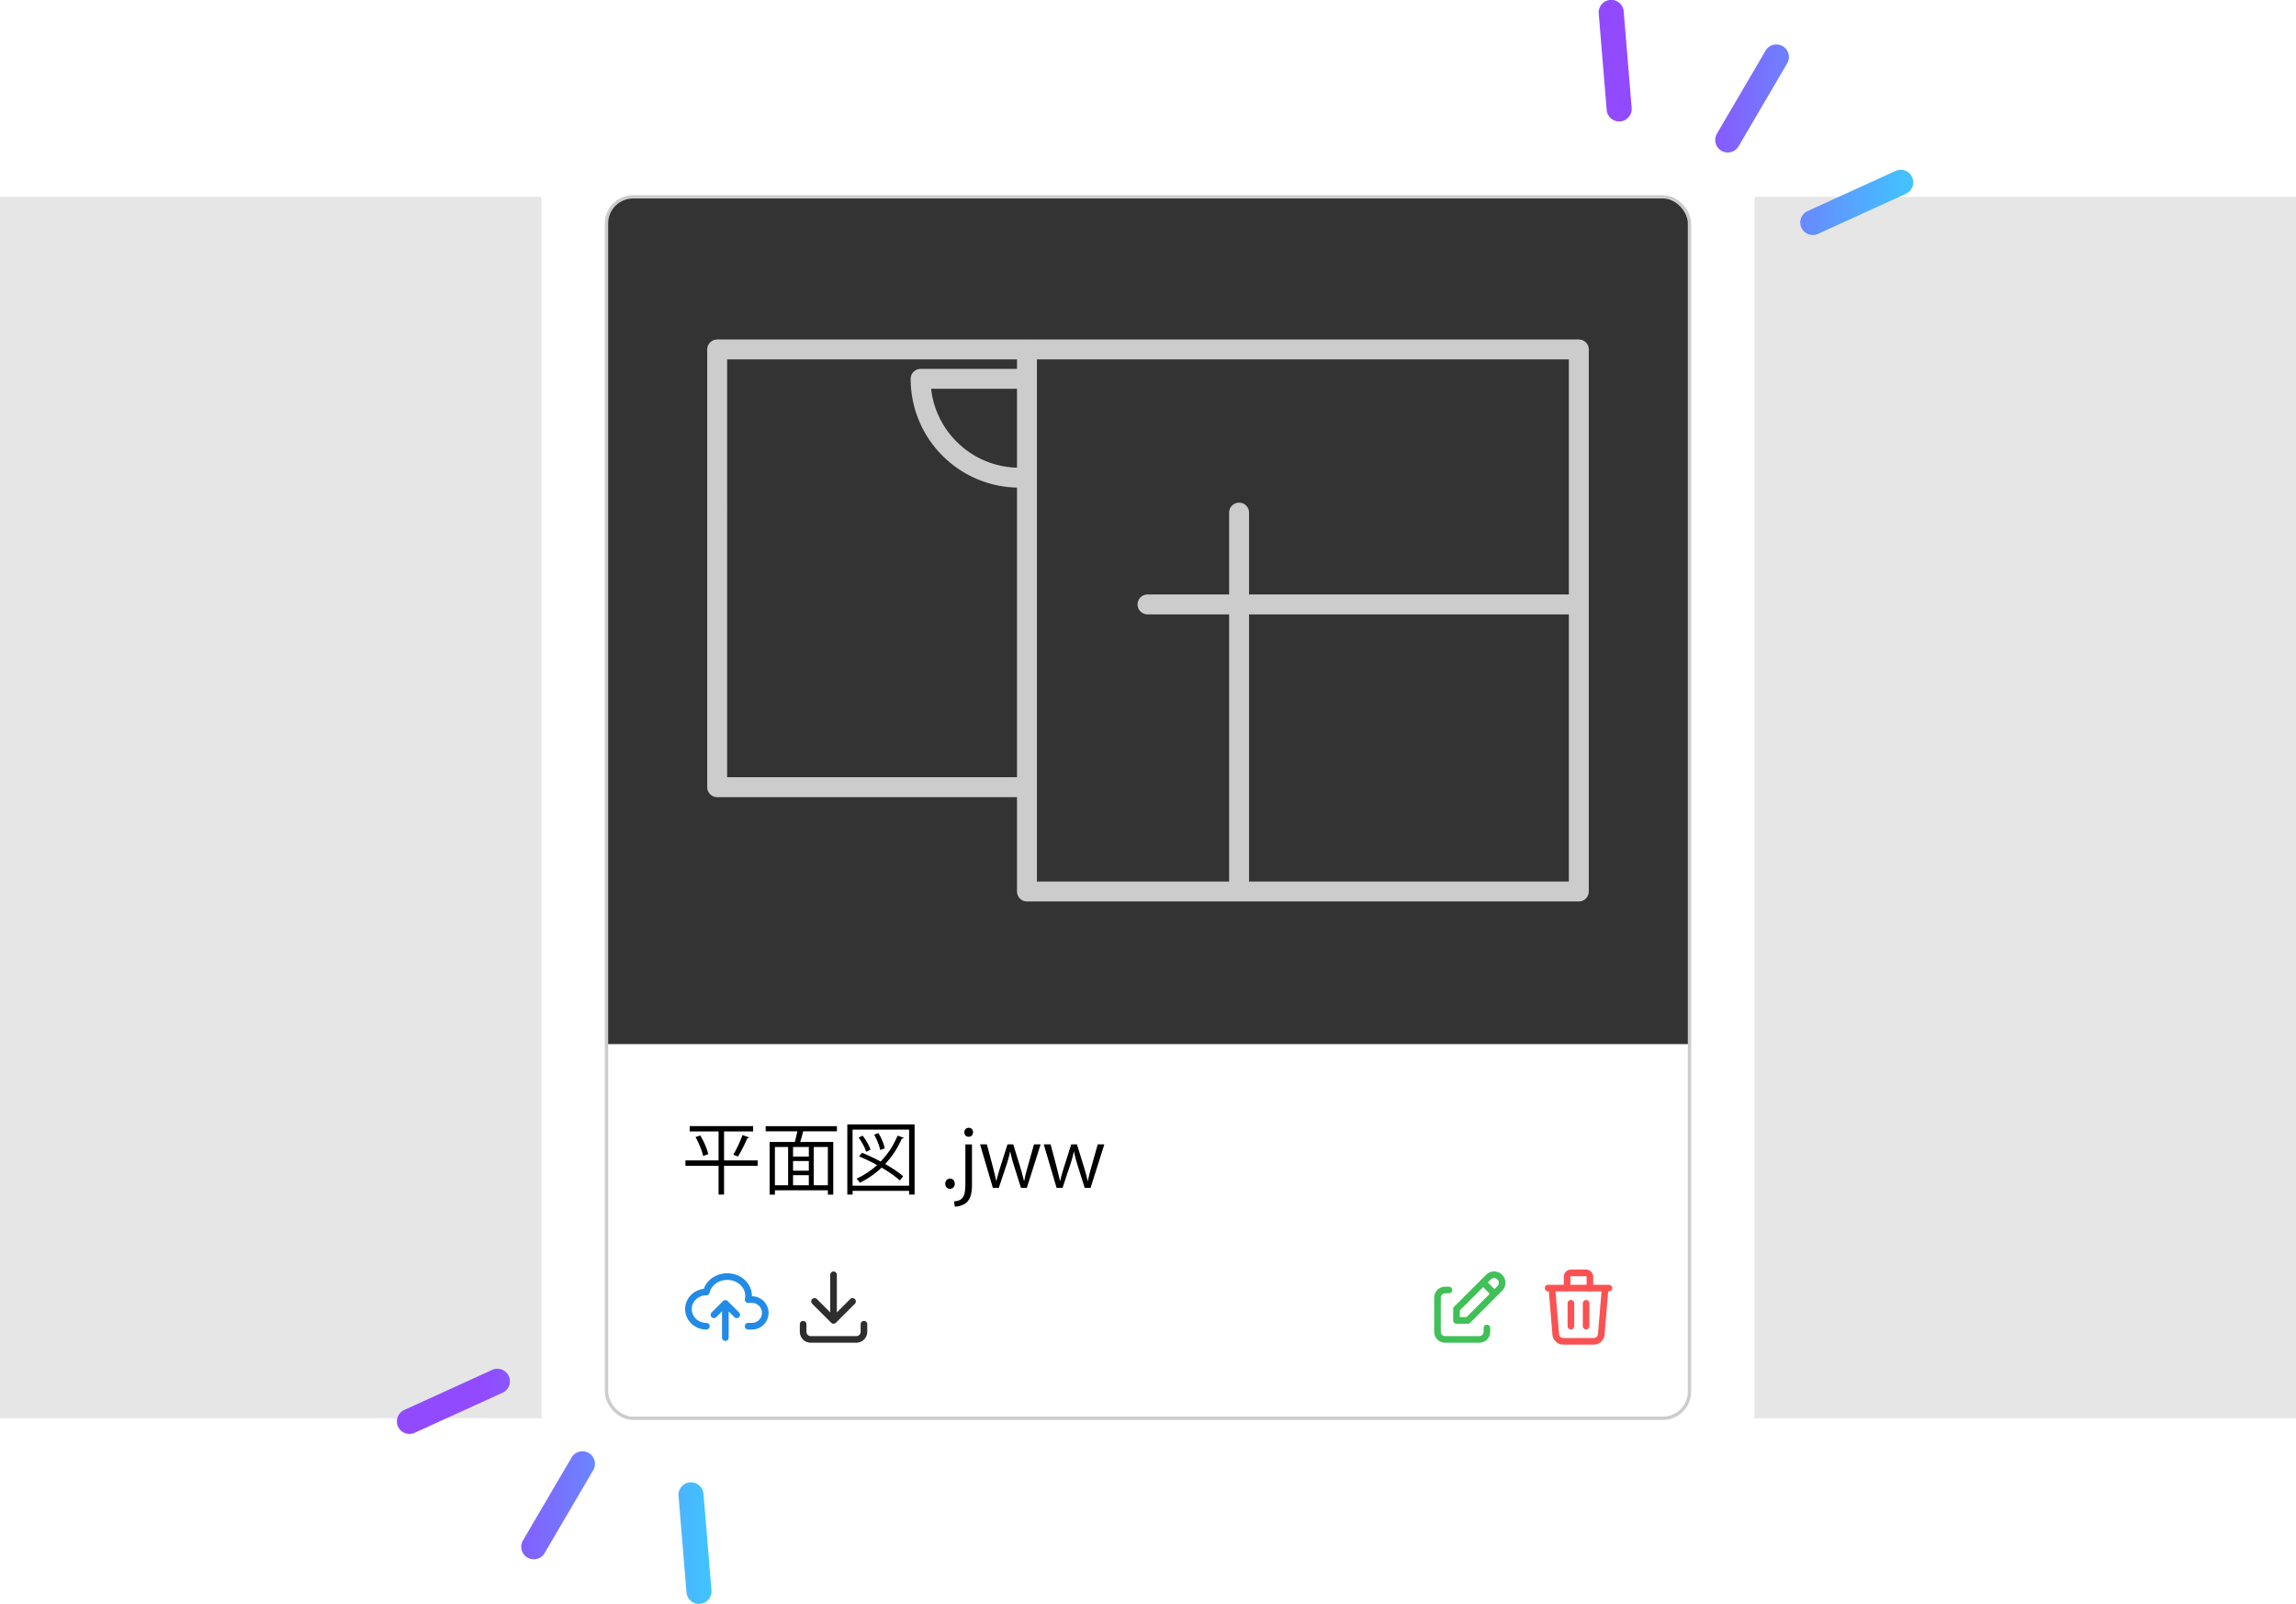 <svg xmlns="http://www.w3.org/2000/svg" xmlns:xlink="http://www.w3.org/1999/xlink" id="_レイヤー_2" viewBox="0 0 345.873 241.522"><defs><linearGradient id="_新規グラデーションスウォッチ_2" x1="240.828" x2="288.22" y1="17.696" y2="17.696" gradientUnits="userSpaceOnUse"><stop offset=".273" stop-color="#924aff"/><stop offset="1" stop-color="#40c5ff"/></linearGradient><linearGradient xlink:href="#_新規グラデーションスウォッチ_2" id="_新規グラデーションスウォッチ_2-2" x1="59.789" x2="107.181" y1="223.826" y2="223.826"/><style>.cls-1{stroke:#2e2e2e}.cls-1,.cls-2,.cls-3,.cls-4,.cls-5{stroke-linecap:round;stroke-linejoin:round;fill:none}.cls-2{stroke-width:3px;stroke:#ccc}.cls-3{stroke:#fa5252}.cls-4{stroke:#228be6}.cls-5{stroke:#40c057}.cls-10{fill:#e6e6e6}</style></defs><g id="_レイヤー_1-2"><path d="M95.367 29.643h155.139c2.208 0 4 1.792 4 4v123.595H91.367V33.643c0-2.208 1.792-4 4-4" style="fill:#333"/><rect width="163.139" height="183.943" x="91.367" y="29.643" rx="4" ry="4" style="fill:none;stroke:#ccc;stroke-miterlimit:10;stroke-width:.5px"/><path d="M264.304 29.643h81.57v183.943h-81.57zM0 29.643h81.57v183.943H0z" class="cls-10"/><path id="_レイヤー_30のコピー_2" d="M259.318 22.707a1.89 1.89 0 0 1-.674-2.584l7.365-12.562a1.89 1.89 0 0 1 3.258 1.91l-7.365 12.562a1.89 1.89 0 0 1-2.584.674m-15.248-4.425a1.89 1.89 0 0 0 1.726-2.037l-1.198-14.512a1.888 1.888 0 1 0-3.763.311l1.198 14.512a1.887 1.887 0 0 0 2.037 1.726m29.795 16.939 13.249-6.041a1.888 1.888 0 1 0-1.566-3.436l-13.249 6.041a1.888 1.888 0 0 0 1.566 3.436" style="fill:url(#_新規グラデーションスウォッチ_2)"/><path id="_レイヤー_30のコピー_2-2" d="M88.691 218.815a1.89 1.89 0 0 1 .674 2.584L82 233.961a1.89 1.89 0 0 1-3.258-1.91l7.365-12.562a1.89 1.89 0 0 1 2.584-.674m15.249 4.425a1.89 1.89 0 0 0-1.726 2.037l1.198 14.512a1.888 1.888 0 1 0 3.763-.311l-1.198-14.512a1.887 1.887 0 0 0-2.037-1.726m-29.796-16.939-13.249 6.041a1.888 1.888 0 1 0 1.566 3.436l13.249-6.041a1.888 1.888 0 0 0-1.566-3.436" style="fill:url(#_新規グラデーションスウォッチ_2-2)"/><path d="M154.703 52.624h83.133v81.633h-83.133zM154.305 118.548h-46.268V52.624h46.268M186.658 134.257V77.195M236.875 91.024h-64.011" class="cls-2"/><path d="M153.566 71.937c-8.221 0-14.886-6.665-14.886-14.886h15.058" class="cls-2"/><path d="M114.135 174.758v.804h-5.061v4.342h-.828v-4.342h-4.989v-.804h4.989v-4.365h-4.354v-.804h9.559v.804h-4.377v4.365zm-8.215-.672c-.156-.755-.636-1.942-1.151-2.854l.731-.229c.527.888 1.043 2.063 1.188 2.818l-.768.264Zm6.932-2.805c-.036.084-.12.107-.264.12-.348.815-.947 2.026-1.427 2.77l-.696-.275c.468-.768 1.067-2.051 1.38-2.962l1.007.348ZM126.075 170.369h-4.978c-.023.013-.06.013-.107.013a24 24 0 0 1-.444 1.595h4.978v7.928h-.815v-.647h-7.976v.647h-.792v-7.928h3.79c.132-.479.276-1.092.384-1.607h-4.773v-.768h10.734v.768Zm-9.342 2.363v5.769h1.99v-5.769zm5.109 1.438v-1.438h-2.375v1.438zm0 2.136v-1.464h-2.375v1.464zm-2.375.671v1.523h2.375v-1.523zm5.241 1.523v-5.769h-2.123v5.769zM127.641 169.337h10.135v10.566h-.828v-.563h-8.515v.563h-.792zm.792 9.223h8.515v-8.443h-8.515zm1.415-4.953c.899.36 1.883.815 2.818 1.319a12.5 12.5 0 0 0 2.543-3.897l.936.312c-.036.084-.132.132-.288.12a13.8 13.8 0 0 1-2.507 3.838c1.079.611 2.051 1.271 2.698 1.847l-.491.636c-.647-.6-1.631-1.295-2.747-1.942a13.2 13.2 0 0 1-3.286 2.278 4 4 0 0 0-.491-.611 12.5 12.5 0 0 0 3.094-2.051 28 28 0 0 0-2.71-1.308l.432-.54Zm.107-2.578c.504.659 1.008 1.522 1.176 2.123l-.659.3c-.156-.588-.648-1.487-1.128-2.147l.611-.275Zm2.375-.384c.444.72.84 1.679.947 2.291l-.684.251c-.107-.611-.491-1.583-.911-2.314l.647-.228ZM142.402 178.273c0-.456.3-.78.719-.78s.708.324.708.78c0 .432-.275.755-.72.755-.456 0-.707-.359-.707-.755M146.42 178.369c0 1.259-.18 2.051-.731 2.639-.491.504-1.319.707-1.858.707l-.108-.791c1.596-.108 1.703-1.104 1.703-2.986v-5.589h.995v6.021Zm-.503-7.172c-.396 0-.647-.312-.647-.684s.275-.672.671-.672c.384 0 .636.3.636.672 0 .407-.264.684-.659.684ZM156.761 172.335l-2.075 6.549h-.888l-1.031-3.286a20 20 0 0 1-.575-2.159h-.036c-.156.78-.36 1.464-.6 2.171l-1.092 3.274h-.899l-1.931-6.549h1.031l.911 3.431c.181.731.36 1.403.492 2.075h.036c.144-.648.359-1.355.575-2.063l1.092-3.442h.863l1.044 3.383c.228.768.419 1.463.575 2.123h.036c.12-.648.3-1.332.516-2.111l.96-3.395h.995ZM166.361 172.335l-2.075 6.549h-.888l-1.031-3.286a20 20 0 0 1-.575-2.159h-.036c-.156.78-.36 1.464-.6 2.171l-1.092 3.274h-.899l-1.931-6.549h1.031l.911 3.431c.181.731.36 1.403.492 2.075h.036c.144-.648.359-1.355.575-2.063l1.092-3.442h.863l1.044 3.383c.228.768.419 1.463.575 2.123h.036c.12-.648.3-1.332.516-2.111l.96-3.395h.995Z"/><path d="M106.403 199.725c-1.488 0-2.694-1.154-2.694-2.577s1.206-2.577 2.694-2.577c.351-1.566 2.046-2.578 3.786-2.262 1.739.316 2.865 1.842 2.513 3.407h.573a2.004 2.004 0 1 1 0 4.008h-.573" class="cls-4"/><path d="m107.548 198.007 1.718-1.718 1.718 1.718M109.266 196.289v5.154" class="cls-4"/><path d="M120.985 199.424v1.145c0 .633.513 1.145 1.145 1.145h6.872c.633 0 1.145-.513 1.145-1.145v-1.145M122.703 195.988l2.863 2.863 2.863-2.863M125.566 191.979v6.872" class="cls-1"/><path d="M218.264 194.27h-.573c-.633 0-1.145.513-1.145 1.145v5.154c0 .633.513 1.145 1.145 1.145h5.154c.633 0 1.145-.513 1.145-1.145v-.573" class="cls-5"/><path d="M225.929 194.032a1.202 1.202 0 1 0-1.701-1.701l-4.819 4.802v1.718h1.718zM223.418 193.125l1.718 1.718" class="cls-5"/><path d="M233.209 193.984h9.162M236.644 196.274v3.436M238.935 196.274v3.436M233.781 193.984l.573 6.872c0 .633.513 1.145 1.145 1.145h4.581c.633 0 1.145-.513 1.145-1.145l.573-6.872" class="cls-3"/><path d="M236.072 193.984v-1.718c0-.316.256-.573.573-.573h2.291c.316 0 .573.256.573.573v1.718" class="cls-3"/></g></svg>